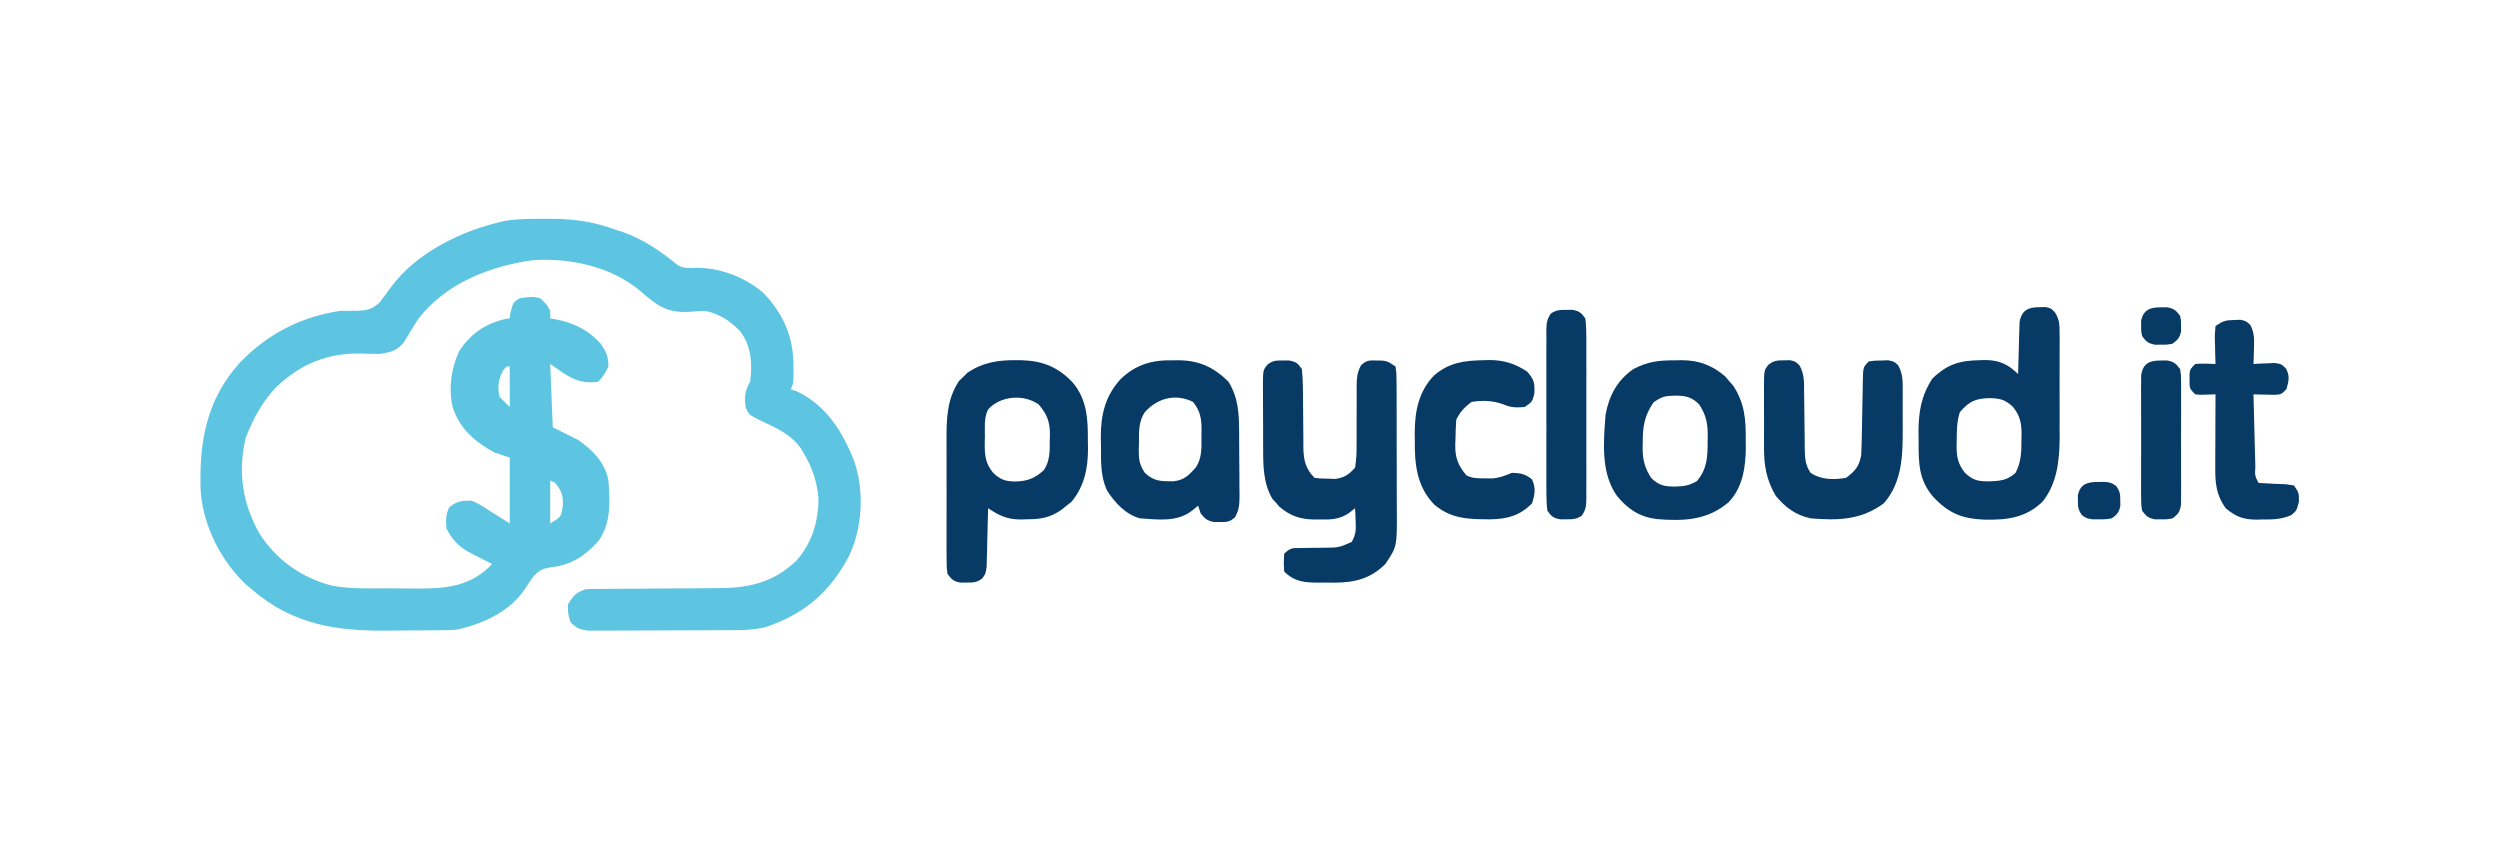 <svg width="376" height="128" viewBox="0 0 376 128" fill="none" xmlns="http://www.w3.org/2000/svg">
<g clip-path="url(#clip0_1784_17)">
<path d="M81.849 32.903C82.286 32.903 82.724 32.904 83.175 32.905C86.566 32.953 89.452 33.386 92.65 34.568C92.989 34.678 93.328 34.788 93.677 34.901C96.683 35.958 99.378 37.786 101.833 39.799C102.795 40.445 103.605 40.312 104.732 40.276C108.409 40.283 112.09 41.702 114.865 44.1C117.929 47.361 119.351 50.748 119.342 55.194C119.343 55.663 119.344 56.131 119.345 56.614C119.294 57.787 119.294 57.787 118.914 58.548C119.165 58.627 119.416 58.705 119.675 58.786C124.21 60.865 126.688 64.827 128.464 69.348C130.021 73.845 129.72 79.403 127.668 83.671C124.821 89.075 120.942 92.381 115.107 94.329C113.6 94.695 112.186 94.761 110.636 94.77C110.386 94.772 110.136 94.774 109.878 94.776C109.055 94.782 108.233 94.784 107.41 94.787C106.836 94.789 106.262 94.791 105.688 94.793C104.487 94.797 103.286 94.799 102.086 94.801C100.548 94.803 99.01 94.812 97.472 94.823C96.287 94.83 95.103 94.832 93.918 94.832C93.351 94.834 92.784 94.837 92.217 94.841C91.424 94.848 90.632 94.847 89.839 94.845C89.163 94.847 89.163 94.847 88.474 94.849C87.205 94.695 86.685 94.475 85.798 93.567C85.418 92.283 85.418 92.283 85.418 90.903C86.212 89.598 86.626 89.104 88.082 88.619C88.862 88.582 89.642 88.567 90.422 88.565C90.905 88.562 91.388 88.56 91.886 88.557C92.144 88.556 92.402 88.555 92.668 88.555C93.48 88.552 94.292 88.546 95.104 88.539C97.412 88.519 99.72 88.501 102.028 88.495C103.442 88.491 104.854 88.48 106.267 88.464C106.803 88.459 107.338 88.457 107.874 88.458C112.524 88.464 116.202 87.665 119.675 84.432C122.1 81.749 123.101 78.501 123.101 74.916C122.857 72.4 122.151 70.209 120.817 68.064C120.687 67.847 120.558 67.629 120.424 67.404C118.949 65.343 116.781 64.359 114.526 63.324C112.597 62.36 112.597 62.36 112.149 61.241C111.907 59.715 112.06 58.714 112.824 57.407C113.168 54.606 113.026 52.097 111.301 49.794C109.779 48.238 108.131 47.137 105.972 46.749C105.06 46.795 104.148 46.851 103.236 46.915C100.174 46.991 98.687 45.837 96.504 43.937C92.098 40.11 85.785 38.742 80.089 39.136C73.562 40.075 67.178 42.553 62.96 47.891C62.198 49.075 61.456 50.262 60.747 51.478C59.658 52.761 58.896 52.938 57.25 53.219C56.283 53.234 55.314 53.216 54.348 53.172C49.271 53.068 45.248 54.714 41.561 58.206C39.723 60.147 38.499 62.186 37.457 64.639C37.3 65 37.143 65.361 36.981 65.733C35.748 70.871 36.416 75.535 38.959 80.141C41.488 84.17 45.373 86.933 49.98 88.09C52.722 88.599 55.577 88.49 58.354 88.479C59.532 88.476 60.708 88.494 61.886 88.513C66.289 88.541 70.151 88.51 73.54 85.309C73.692 85.145 73.843 84.981 73.998 84.812C73.659 84.642 73.319 84.472 72.969 84.297C72.524 84.067 72.078 83.836 71.619 83.599C70.957 83.261 70.957 83.261 70.281 82.917C68.813 82 67.919 81.028 67.147 79.484C67.041 78.264 67.037 77.439 67.551 76.32C68.672 75.343 69.48 75.296 70.953 75.296C72.262 75.915 72.262 75.915 73.618 76.819C74.623 77.447 75.627 78.075 76.663 78.722C76.663 75.456 76.663 72.191 76.663 68.826C75.909 68.574 75.156 68.323 74.379 68.064C71.44 66.462 69.18 64.535 68.1 61.287C67.443 58.425 67.826 55.496 69.05 52.839C70.754 50.224 72.893 48.738 75.901 47.986C76.153 47.954 76.404 47.923 76.663 47.891C76.702 47.6 76.741 47.309 76.782 47.01C77.177 45.463 77.177 45.463 78.185 44.845C80.114 44.6 80.114 44.6 81.231 44.845C82.182 45.726 82.182 45.726 82.753 46.749C82.753 47.125 82.753 47.502 82.753 47.891C82.965 47.923 83.177 47.956 83.395 47.99C86.196 48.506 88.4 49.553 90.342 51.673C91.183 52.921 91.508 53.622 91.508 55.123C91.075 56.008 90.682 56.709 89.985 57.407C86.883 57.866 85.263 56.499 82.753 54.742C82.879 57.882 83.004 61.023 83.134 64.258C84.39 64.886 85.646 65.514 86.94 66.161C89.171 67.731 90.967 69.502 91.508 72.251C91.736 75.459 91.945 78.667 89.985 81.387C88.132 83.477 85.954 84.956 83.134 85.281C81.711 85.473 81.056 85.706 80.115 86.839C79.612 87.579 79.112 88.322 78.614 89.065C76.279 92.171 72.402 93.898 68.669 94.709C68.095 94.748 67.52 94.769 66.945 94.776C66.435 94.784 66.435 94.784 65.916 94.791C65.55 94.794 65.185 94.797 64.808 94.8C64.236 94.805 64.236 94.805 63.652 94.809C62.843 94.814 62.034 94.819 61.225 94.822C60.406 94.826 59.588 94.834 58.77 94.845C50.733 94.956 44.13 94.04 37.838 88.619C37.607 88.425 37.376 88.23 37.139 88.03C33.288 84.51 30.493 78.991 30.177 73.746C29.939 66.536 31.035 60.099 36.053 54.575C40.195 50.224 45.228 47.666 51.16 46.749C52.016 46.745 52.873 46.745 53.729 46.749C55.252 46.661 55.895 46.557 57.047 45.535C57.62 44.809 58.175 44.068 58.713 43.315C62.622 37.912 69.666 34.552 76.064 33.197C77.985 32.9 79.909 32.9 81.849 32.903ZM75.687 55.694C74.946 56.984 74.779 58.236 75.14 59.69C75.643 60.193 76.145 60.695 76.663 61.213C76.663 59.203 76.663 57.193 76.663 55.123C76.191 55.079 76.191 55.079 75.687 55.694ZM82.753 72.251C82.753 74.387 82.753 76.522 82.753 78.722C84.403 77.737 84.403 77.737 84.632 76.105C84.752 74.633 84.468 73.797 83.514 72.632C83.263 72.506 83.012 72.381 82.753 72.251Z" fill="#5DC4E1"/>
<path d="M192.949 54.218C193.243 54.215 193.537 54.212 193.841 54.209C194.92 54.408 195.171 54.599 195.803 55.503C195.916 56.571 195.962 57.559 195.958 58.628C195.962 58.935 195.966 59.241 195.97 59.557C195.984 60.537 195.989 61.517 195.994 62.497C195.999 63.785 196.012 65.072 196.029 66.36C196.028 66.654 196.027 66.949 196.026 67.253C196.052 69.154 196.335 70.499 197.707 71.87C198.629 71.976 198.629 71.976 199.705 71.989C200.068 72.003 200.431 72.018 200.805 72.032C202.257 71.816 202.79 71.418 203.797 70.348C203.979 69.191 204.045 68.243 204.026 67.088C204.029 66.773 204.032 66.458 204.035 66.133C204.044 65.127 204.04 64.121 204.035 63.115C204.033 62.109 204.034 61.104 204.042 60.098C204.047 59.473 204.046 58.847 204.039 58.222C204.045 56.958 204.086 56.048 204.705 54.929C205.51 54.184 205.949 54.178 207.032 54.218C207.327 54.223 207.621 54.228 207.924 54.233C208.745 54.361 208.745 54.361 209.887 55.122C210.035 56.205 210.035 56.205 210.041 57.606C210.043 57.861 210.046 58.116 210.049 58.379C210.056 59.225 210.054 60.072 210.052 60.918C210.054 61.507 210.056 62.096 210.058 62.685C210.061 63.922 210.061 65.159 210.057 66.396C210.052 67.975 210.06 69.555 210.071 71.134C210.078 72.352 210.078 73.57 210.076 74.788C210.076 75.37 210.078 75.952 210.083 76.534C210.122 82.198 210.122 82.198 208.364 84.812C206.124 87.053 203.741 87.62 200.679 87.632C200.126 87.626 200.126 87.626 199.562 87.619C199.191 87.624 198.819 87.628 198.437 87.632C196.296 87.624 194.731 87.546 193.139 85.954C193.067 84.645 193.067 84.645 193.139 83.289C194.097 82.331 194.428 82.433 195.753 82.424C196.121 82.416 196.49 82.408 196.869 82.4C197.647 82.39 198.424 82.383 199.201 82.379C201.36 82.355 201.36 82.355 203.294 81.508C203.923 80.403 203.952 79.7 203.892 78.436C203.878 78.061 203.864 77.686 203.85 77.3C203.833 77.016 203.815 76.731 203.797 76.438C203.483 76.686 203.169 76.933 202.845 77.189C201.444 78.12 200.113 78.175 198.468 78.127C198.207 78.13 197.946 78.132 197.677 78.135C195.566 78.109 194.055 77.592 192.443 76.231C192.264 76.025 192.086 75.818 191.902 75.605C191.719 75.403 191.537 75.202 191.349 74.994C189.991 72.683 189.976 70.042 189.979 67.438C189.978 67.098 189.976 66.759 189.974 66.409C189.972 65.698 189.972 64.986 189.974 64.274C189.975 63.183 189.966 62.093 189.956 61.002C189.955 60.308 189.955 59.615 189.955 58.921C189.95 58.432 189.95 58.432 189.945 57.933C189.963 55.666 189.963 55.666 190.622 54.847C191.428 54.208 191.93 54.208 192.949 54.218Z" fill="#083A66"/>
<path d="M152.743 54.169C153.043 54.171 153.343 54.173 153.652 54.175C156.827 54.273 159.127 55.196 161.332 57.523C163.502 60.096 163.638 63.098 163.615 66.302C163.627 66.86 163.627 66.86 163.638 67.429C163.636 70.426 163.104 73.097 161.165 75.461C160.914 75.657 160.663 75.853 160.404 76.056C160.152 76.26 159.901 76.464 159.642 76.674C157.887 77.881 156.509 78.098 154.385 78.102C154.124 78.111 153.862 78.12 153.593 78.13C151.522 78.142 150.326 77.576 148.604 76.436C148.598 76.73 148.593 77.024 148.587 77.327C148.559 78.656 148.522 79.984 148.485 81.313C148.476 81.776 148.468 82.238 148.459 82.715C148.445 83.157 148.432 83.6 148.418 84.056C148.408 84.465 148.398 84.874 148.388 85.295C148.223 86.333 148.223 86.333 147.691 87.037C146.885 87.616 146.355 87.627 145.368 87.618C144.927 87.622 144.927 87.622 144.476 87.626C143.425 87.432 143.152 87.187 142.514 86.333C142.369 85.279 142.369 85.279 142.366 83.986C142.362 83.502 142.359 83.018 142.355 82.519C142.357 81.989 142.359 81.46 142.362 80.93C142.361 80.385 142.36 79.84 142.359 79.295C142.357 78.151 142.359 77.008 142.365 75.864C142.371 74.406 142.368 72.949 142.361 71.491C142.357 70.365 142.358 69.238 142.361 68.111C142.362 67.574 142.361 67.038 142.358 66.501C142.345 63.201 142.354 60.109 144.243 57.288C144.449 57.091 144.656 56.894 144.869 56.691C145.071 56.487 145.272 56.284 145.48 56.075C147.73 54.538 150.062 54.146 152.743 54.169ZM148.604 61.591C147.964 62.871 148.137 64.301 148.128 65.707C148.12 66.014 148.112 66.322 148.104 66.638C148.092 68.445 148.174 69.656 149.365 71.107C150.468 72.153 151.232 72.413 152.743 72.416C154.551 72.36 155.606 71.961 156.978 70.727C157.937 69.331 157.879 67.841 157.882 66.207C157.891 65.942 157.901 65.678 157.91 65.405C157.921 63.438 157.485 62.32 156.217 60.83C153.947 59.224 150.419 59.534 148.604 61.591Z" fill="#083A66"/>
<path d="M306.759 46.2C307.054 46.193 307.348 46.185 307.652 46.178C308.472 46.367 308.472 46.367 309.085 47.008C309.732 48.085 309.759 48.742 309.762 49.993C309.766 50.415 309.769 50.837 309.773 51.272C309.771 51.727 309.768 52.181 309.766 52.65C309.767 53.12 309.768 53.591 309.769 54.075C309.77 55.327 309.766 56.578 309.759 57.83C309.756 59.091 309.764 60.352 309.77 61.613C309.77 62.582 309.768 63.552 309.766 64.521C309.769 65.197 309.769 65.197 309.773 65.885C309.745 69.266 309.386 72.747 307.179 75.471C304.629 77.921 301.791 78.221 298.404 78.156C295.073 77.998 293.114 77.213 290.796 74.772C288.518 72.166 288.55 69.541 288.56 66.231C288.551 65.636 288.551 65.636 288.542 65.029C288.54 61.962 288.948 59.488 290.654 56.906C292.903 54.756 294.739 54.223 297.862 54.17C298.121 54.163 298.38 54.156 298.648 54.148C300.696 54.174 302.075 54.815 303.524 56.263C303.53 56.004 303.535 55.745 303.541 55.478C303.569 54.304 303.606 53.131 303.643 51.957C303.652 51.549 303.66 51.141 303.669 50.721C303.682 50.33 303.696 49.938 303.71 49.535C303.72 49.174 303.73 48.813 303.74 48.442C304.057 46.647 305.038 46.203 306.759 46.2ZM294.769 61.973C294.305 63.365 294.304 64.662 294.293 66.112C294.286 66.382 294.278 66.651 294.27 66.928C294.257 68.66 294.447 69.747 295.531 71.108C296.693 72.234 297.522 72.406 299.123 72.393C300.755 72.343 301.906 72.266 303.143 71.108C303.985 69.494 304.032 67.943 304.024 66.16C304.03 65.894 304.036 65.628 304.042 65.354C304.044 63.642 303.829 62.559 302.763 61.212C301.614 60.107 300.774 59.897 299.194 59.879C297.06 59.934 296.173 60.385 294.769 61.973Z" fill="#083A66"/>
<path d="M176.414 54.192C176.705 54.189 176.996 54.186 177.295 54.184C180.364 54.218 182.539 55.228 184.764 57.403C186.271 59.897 186.35 62.222 186.364 65.053C186.366 65.385 186.369 65.717 186.371 66.058C186.374 66.757 186.377 67.456 186.378 68.156C186.382 69.225 186.394 70.294 186.406 71.363C186.408 72.043 186.41 72.723 186.412 73.404C186.417 73.723 186.421 74.042 186.426 74.371C186.421 75.718 186.415 76.582 185.76 77.779C184.956 78.51 184.507 78.532 183.432 78.505C183.138 78.505 182.843 78.504 182.54 78.504C181.532 78.301 181.2 78.003 180.577 77.197C180.452 76.82 180.326 76.443 180.197 76.055C179.898 76.298 179.6 76.541 179.293 76.792C177.044 78.559 174.183 78.148 171.442 77.958C169.31 77.383 167.66 75.597 166.494 73.771C165.494 71.594 165.593 69.363 165.59 67.015C165.58 66.621 165.571 66.228 165.561 65.822C165.549 62.451 166.189 59.617 168.492 57.07C170.767 54.829 173.3 54.11 176.414 54.192ZM172.203 61.971C171.207 63.423 171.302 65.008 171.299 66.705C171.29 66.991 171.281 67.277 171.271 67.571C171.263 69.075 171.335 69.796 172.165 71.096C173.552 72.435 174.697 72.398 176.563 72.382C178.15 72.163 178.748 71.52 179.816 70.345C180.819 68.894 180.704 67.308 180.696 65.611C180.702 65.325 180.709 65.039 180.715 64.745C180.716 63.001 180.559 61.867 179.435 60.449C176.803 59.132 174.052 59.885 172.203 61.971Z" fill="#083A66"/>
<path d="M251.923 54.195C252.385 54.184 252.385 54.184 252.855 54.172C255.493 54.174 257.428 54.89 259.449 56.592C259.65 56.829 259.852 57.067 260.06 57.311C260.266 57.545 260.473 57.779 260.686 58.019C262.393 60.664 262.595 63.069 262.558 66.138C262.562 66.494 262.566 66.851 262.571 67.219C262.559 70.198 262.131 73.296 259.978 75.543C256.753 78.272 253.208 78.401 249.15 78.069C246.566 77.73 244.818 76.567 243.193 74.583C240.733 71.165 241.166 66.355 241.48 62.355C242.003 59.492 243.241 57.184 245.667 55.503C247.794 54.379 249.537 54.174 251.923 54.195ZM248.688 60.523C247.331 62.493 247.059 64.153 247.07 66.518C247.064 66.781 247.058 67.044 247.052 67.314C247.05 69.121 247.353 70.353 248.331 71.871C249.47 73.01 250.334 73.177 251.923 73.179C253.321 73.138 253.962 73.056 255.206 72.371C256.77 70.505 256.834 68.708 256.824 66.375C256.83 66.094 256.836 65.814 256.843 65.524C256.844 63.685 256.595 62.413 255.563 60.832C254.429 59.7 253.554 59.518 251.971 59.5C250.442 59.543 249.968 59.609 248.688 60.523Z" fill="#083A66"/>
<path d="M268.315 54.194C268.609 54.187 268.904 54.179 269.207 54.172C270.028 54.361 270.028 54.361 270.639 54.941C271.381 56.259 271.337 57.502 271.338 58.976C271.343 59.274 271.348 59.573 271.353 59.88C271.368 60.832 271.377 61.783 271.384 62.735C271.393 63.686 271.403 64.638 271.419 65.589C271.428 66.181 271.433 66.772 271.435 67.364C271.456 68.787 271.481 69.919 272.311 71.109C273.925 72.195 275.769 72.17 277.64 71.87C279.017 70.859 279.643 70.103 279.924 68.444C279.973 67.43 280.004 66.423 280.018 65.408C280.03 64.809 280.043 64.211 280.056 63.612C280.074 62.671 280.091 61.729 280.106 60.788C280.121 59.877 280.14 58.967 280.161 58.057C280.164 57.774 280.167 57.492 280.17 57.2C280.219 55.208 280.219 55.208 281.066 54.361C281.933 54.233 281.933 54.233 282.946 54.218C283.279 54.207 283.612 54.196 283.955 54.185C284.873 54.361 284.873 54.361 285.491 54.945C286.215 56.243 286.178 57.448 286.166 58.896C286.167 59.189 286.168 59.482 286.169 59.783C286.17 60.404 286.168 61.024 286.163 61.644C286.157 62.581 286.163 63.518 286.171 64.455C286.176 68.477 286.112 72.467 283.35 75.677C279.93 78.224 276.447 78.302 272.311 77.96C270.042 77.466 268.576 76.353 267.093 74.6C265.633 72.141 265.288 69.94 265.308 67.14C265.307 66.644 265.307 66.644 265.305 66.138C265.304 65.444 265.306 64.75 265.311 64.056C265.317 62.993 265.311 61.93 265.304 60.867C265.305 60.19 265.306 59.514 265.308 58.838C265.306 58.52 265.304 58.203 265.301 57.875C265.328 55.665 265.328 55.665 265.989 54.849C266.792 54.209 267.296 54.196 268.315 54.194Z" fill="#083A66"/>
<path d="M223.233 54.172C223.521 54.165 223.808 54.158 224.105 54.15C226.244 54.174 227.89 54.7 229.68 55.885C230.746 57.08 230.829 57.58 230.774 59.191C230.441 60.452 230.441 60.452 229.299 61.214C228.102 61.318 227.265 61.325 226.159 60.833C224.551 60.248 222.994 60.172 221.306 60.452C220.231 61.286 219.626 61.91 219.022 63.117C218.955 64.106 218.917 65.076 218.903 66.067C218.892 66.335 218.881 66.603 218.87 66.879C218.846 68.84 219.257 69.933 220.545 71.491C221.519 71.978 222.24 71.936 223.328 71.943C223.688 71.948 224.048 71.954 224.418 71.959C225.552 71.867 226.354 71.547 227.396 71.11C228.704 71.163 229.409 71.263 230.418 72.109C231.019 73.453 230.841 74.278 230.441 75.678C228.628 77.542 226.726 78.057 224.205 78.107C220.936 78.099 218.279 78.087 215.689 75.865C213.066 73.141 212.744 69.786 212.789 66.162C212.785 65.807 212.78 65.451 212.776 65.085C212.79 61.828 213.366 58.871 215.689 56.459C217.987 54.487 220.293 54.219 223.233 54.172Z" fill="#083A66"/>
<path d="M336.069 48.128C336.363 48.118 336.657 48.107 336.961 48.096C337.782 48.271 337.782 48.271 338.455 48.881C339.078 50.094 339.036 51.007 338.995 52.363C338.985 52.809 338.974 53.254 338.964 53.713C338.95 54.053 338.937 54.392 338.923 54.742C339.212 54.724 339.501 54.707 339.799 54.688C340.178 54.675 340.556 54.661 340.946 54.647C341.321 54.629 341.696 54.611 342.083 54.593C343.111 54.742 343.111 54.742 343.821 55.435C344.428 56.601 344.223 57.307 343.872 58.548C343.111 59.31 343.111 59.31 342.12 59.384C341.74 59.375 341.361 59.366 340.969 59.357C340.397 59.347 340.397 59.347 339.813 59.337C339.519 59.328 339.226 59.319 338.923 59.31C338.968 61.146 339.016 62.982 339.065 64.818C339.082 65.443 339.098 66.068 339.113 66.693C339.135 67.59 339.159 68.487 339.184 69.383C339.19 69.664 339.196 69.945 339.203 70.235C339.127 71.545 339.127 71.545 339.685 72.632C341.052 72.725 342.418 72.778 343.787 72.831C344.192 72.891 344.597 72.951 345.014 73.013C345.775 74.155 345.775 74.155 345.751 75.487C345.394 76.819 345.394 76.819 344.621 77.463C343.134 78.119 341.887 78.143 340.28 78.128C339.999 78.135 339.718 78.143 339.428 78.151C337.441 78.149 336.312 77.742 334.736 76.439C333.287 74.39 333.161 72.646 333.177 70.201C333.177 69.89 333.178 69.579 333.178 69.259C333.18 68.266 333.185 67.273 333.19 66.28C333.192 65.607 333.194 64.933 333.195 64.26C333.2 62.61 333.206 60.96 333.214 59.31C332.484 59.333 332.484 59.333 331.739 59.357C330.909 59.384 330.909 59.384 330.169 59.31C329.408 58.548 329.408 58.548 329.306 57.835C329.308 57.568 329.31 57.301 329.312 57.026C329.31 56.759 329.308 56.492 329.306 56.217C329.408 55.503 329.408 55.503 330.169 54.742C331.192 54.639 332.183 54.709 333.214 54.742C333.194 54.137 333.194 54.137 333.174 53.52C333.163 52.992 333.153 52.463 333.143 51.935C333.133 51.669 333.123 51.403 333.114 51.129C333.102 50.356 333.102 50.356 333.214 49.032C334.384 48.252 334.727 48.151 336.069 48.128Z" fill="#083A66"/>
<path d="M235.58 46.605C235.874 46.602 236.169 46.599 236.472 46.596C237.537 46.793 237.8 47.008 238.435 47.889C238.547 48.843 238.591 49.703 238.582 50.656C238.584 50.937 238.587 51.217 238.589 51.506C238.594 52.434 238.59 53.361 238.586 54.289C238.587 54.933 238.588 55.577 238.59 56.221C238.591 57.572 238.589 58.922 238.584 60.272C238.577 62.004 238.581 63.736 238.588 65.468C238.592 66.798 238.591 68.128 238.588 69.459C238.587 70.097 238.588 70.736 238.59 71.375C238.593 72.267 238.589 73.159 238.582 74.051C238.586 74.448 238.586 74.448 238.59 74.853C238.575 75.944 238.554 76.652 237.906 77.552C237.096 78.091 236.547 78.112 235.58 78.103C235.138 78.107 235.138 78.107 234.688 78.112C233.622 77.915 233.359 77.699 232.725 76.818C232.613 75.864 232.569 75.005 232.577 74.051C232.575 73.77 232.573 73.49 232.571 73.201C232.566 72.273 232.57 71.346 232.573 70.418C232.573 69.774 232.572 69.13 232.57 68.486C232.568 67.135 232.571 65.785 232.576 64.435C232.583 62.703 232.579 60.971 232.572 59.239C232.568 57.909 232.569 56.579 232.572 55.248C232.573 54.61 232.572 53.971 232.57 53.333C232.567 52.44 232.571 51.548 232.577 50.656C232.575 50.392 232.573 50.127 232.57 49.855C232.585 48.764 232.606 48.055 233.254 47.155C234.064 46.616 234.612 46.595 235.58 46.605Z" fill="#083A66"/>
<path d="M325.03 54.22C325.324 54.217 325.619 54.214 325.922 54.211C326.964 54.404 327.243 54.667 327.885 55.505C328.03 56.443 328.03 56.443 328.032 57.573C328.036 57.996 328.04 58.419 328.043 58.855C328.041 59.311 328.039 59.768 328.036 60.239C328.038 60.942 328.038 60.942 328.04 61.659C328.041 62.906 328.036 64.151 328.03 65.398C328.027 66.162 328.03 66.926 328.033 67.69C328.041 69.155 328.04 70.621 328.036 72.086C328.04 72.771 328.04 72.771 328.043 73.47C328.04 73.893 328.036 74.316 328.032 74.752C328.031 75.125 328.031 75.498 328.03 75.882C327.861 76.973 327.623 77.315 326.743 77.962C325.922 78.114 325.922 78.114 325.03 78.105C324.588 78.109 324.588 78.109 324.138 78.114C323.095 77.921 322.816 77.658 322.175 76.82C322.03 75.882 322.03 75.882 322.027 74.752C322.024 74.329 322.02 73.906 322.016 73.47C322.019 73.013 322.021 72.557 322.023 72.086C322.022 71.617 322.021 71.148 322.02 70.665C322.019 69.419 322.024 68.173 322.03 66.927C322.032 66.163 322.03 65.399 322.026 64.635C322.019 63.169 322.02 61.704 322.023 60.239C322.021 59.782 322.019 59.325 322.016 58.855C322.02 58.431 322.024 58.009 322.027 57.573C322.028 57.2 322.029 56.827 322.03 56.443C322.31 54.629 323.307 54.203 325.03 54.22Z" fill="#083A66"/>
<path d="M315.704 72.487C316.034 72.484 316.364 72.481 316.704 72.478C317.608 72.63 317.608 72.63 318.289 73.115C318.842 73.904 318.903 74.337 318.892 75.295C318.895 75.554 318.898 75.813 318.901 76.08C318.7 77.056 318.417 77.383 317.608 77.959C316.704 78.111 316.704 78.111 315.704 78.102C315.375 78.105 315.045 78.108 314.705 78.111C313.801 77.959 313.801 77.959 313.12 77.474C312.567 76.685 312.506 76.252 312.516 75.295C312.514 75.036 312.511 74.776 312.508 74.51C312.877 72.712 314.035 72.472 315.704 72.487Z" fill="#083A66"/>
<path d="M325.03 46.224C325.325 46.221 325.619 46.218 325.923 46.215C326.946 46.404 327.281 46.669 327.885 47.508C328.037 48.246 328.037 48.246 328.028 49.031C328.031 49.29 328.034 49.549 328.037 49.816C327.837 50.786 327.542 51.117 326.743 51.696C325.923 51.847 325.923 51.847 325.03 51.838C324.736 51.841 324.442 51.844 324.138 51.847C323.115 51.658 322.78 51.393 322.176 50.553C322.024 49.816 322.024 49.816 322.033 49.031C322.03 48.772 322.027 48.513 322.024 48.246C322.372 46.554 323.432 46.208 325.03 46.224Z" fill="#083A66"/>
</g>
<defs>
<clipPath id="clip0_1784_17">
<rect width="376" height="128" fill="white"/>
</clipPath>
</defs>
</svg>
